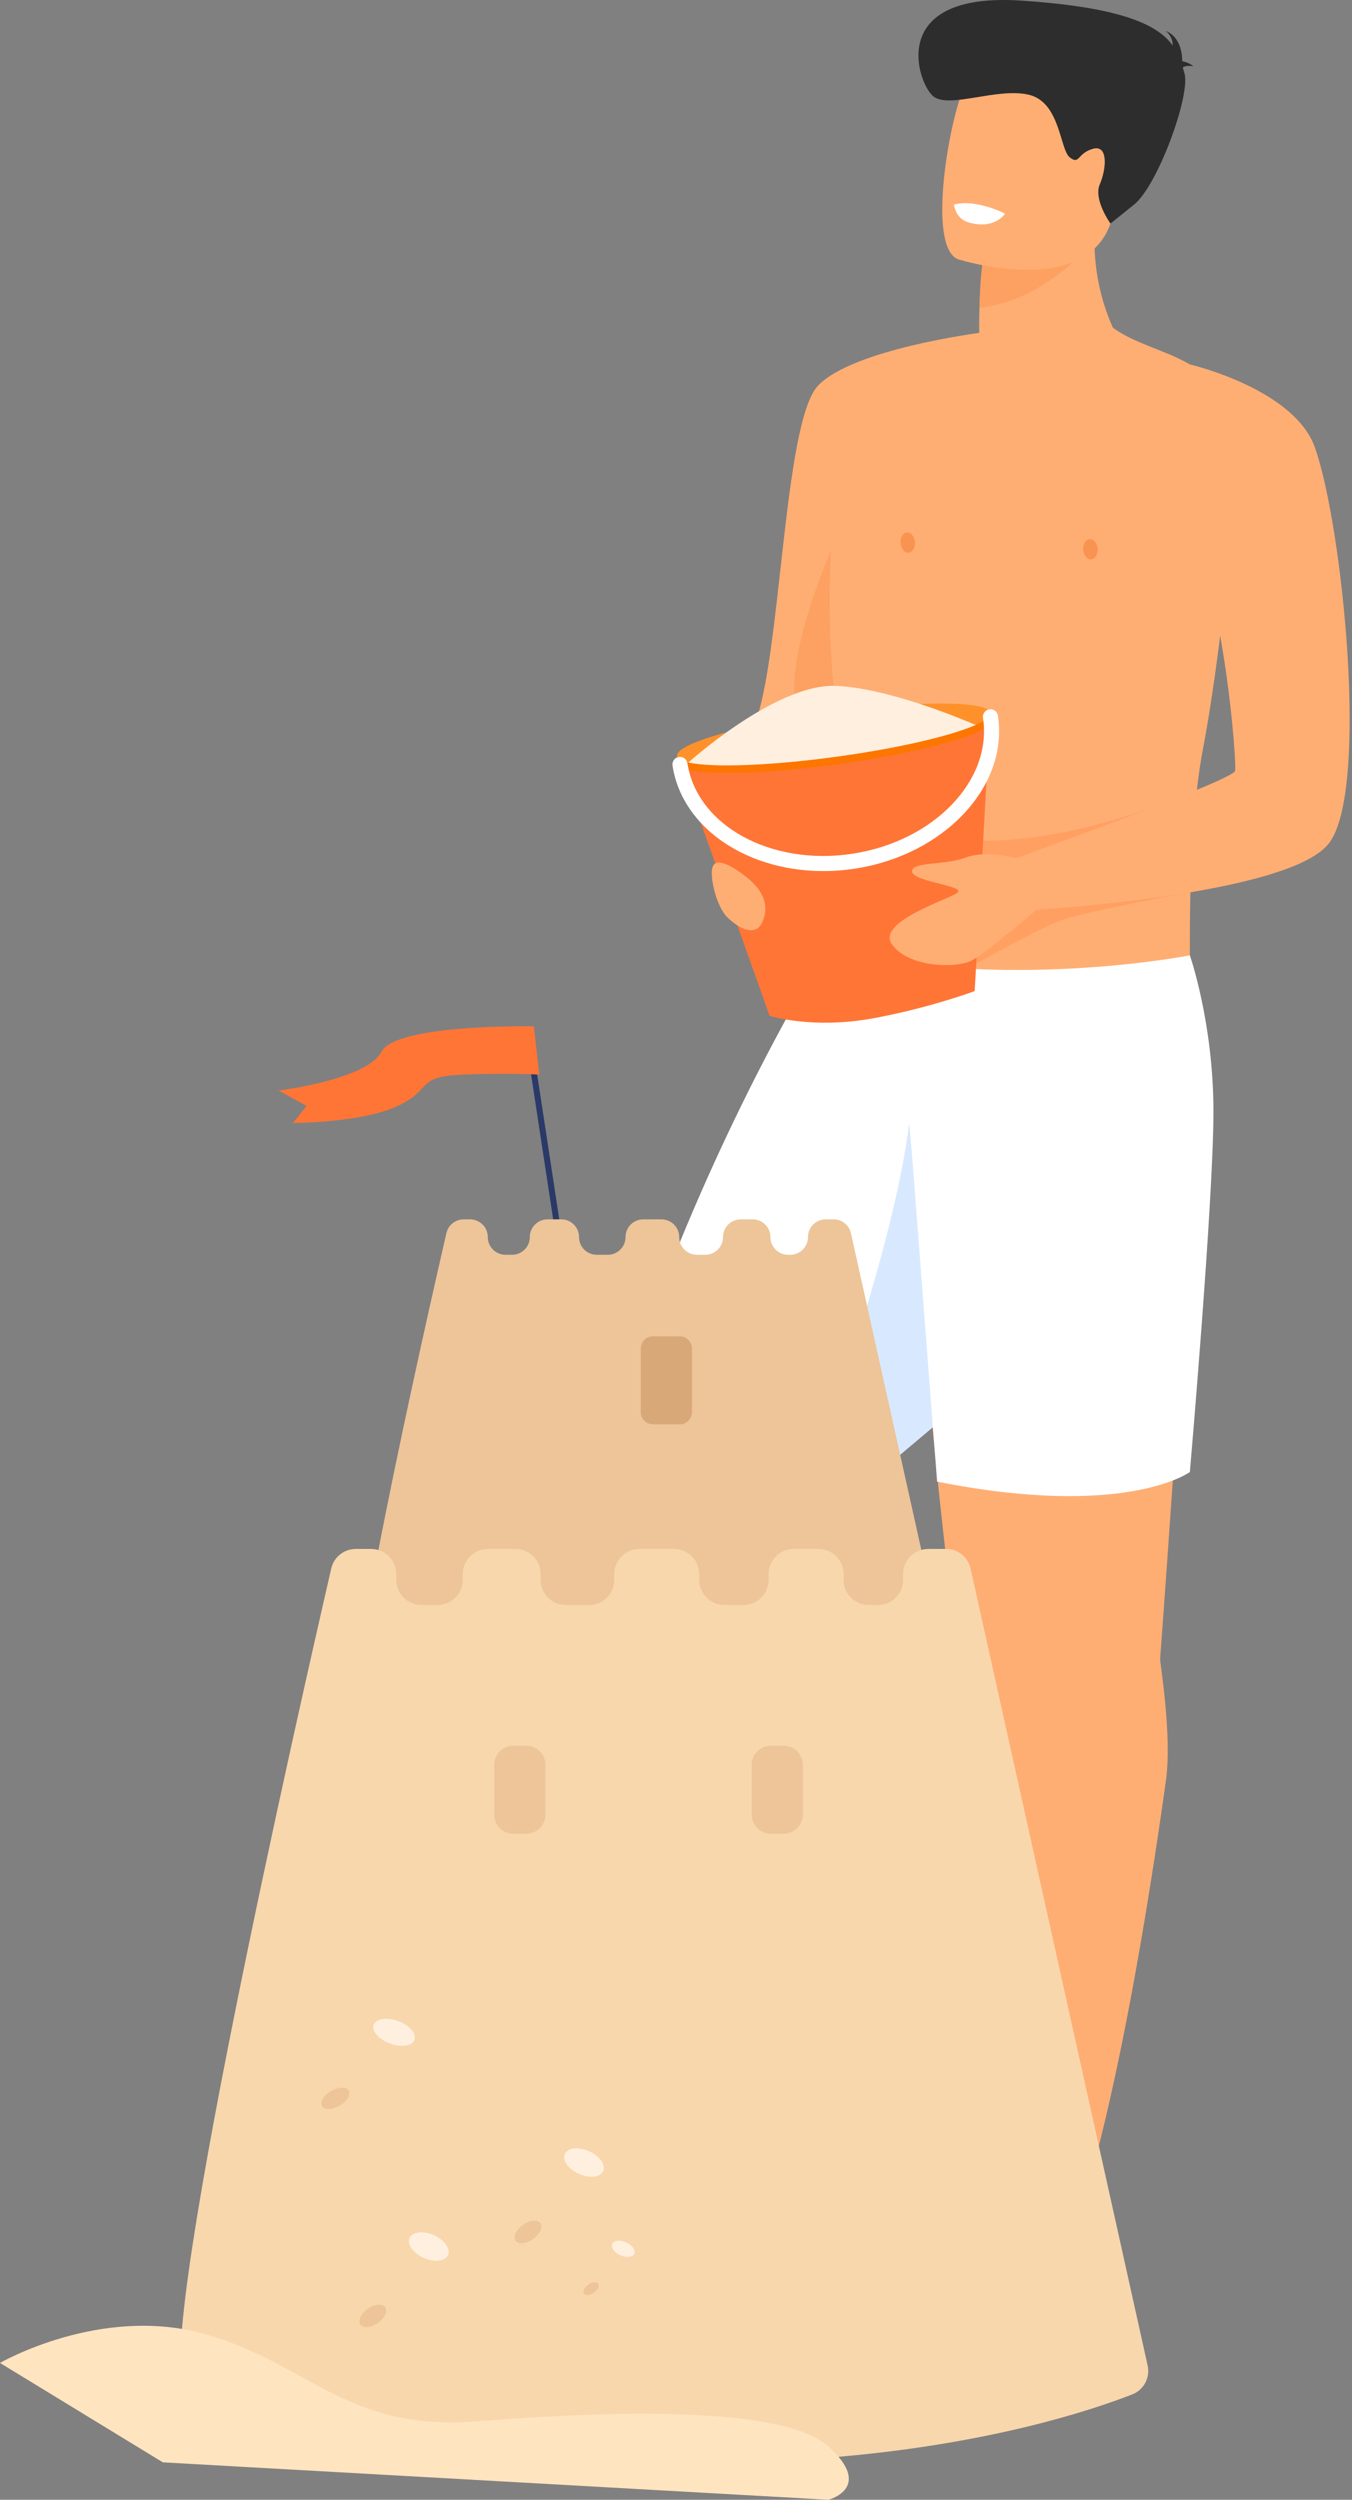 <?xml version="1.0" encoding="UTF-8" standalone="no"?>
<!DOCTYPE svg PUBLIC "-//W3C//DTD SVG 1.1//EN" "http://www.w3.org/Graphics/SVG/1.1/DTD/svg11.dtd">
<svg width="100%" height="100%" viewBox="0 0 369 682" version="1.1" xmlns="http://www.w3.org/2000/svg" xmlns:xlink="http://www.w3.org/1999/xlink" xml:space="preserve" xmlns:serif="http://www.serif.com/" style="fill-rule:evenodd;clip-rule:evenodd;stroke-linejoin:round;stroke-miterlimit:2;">
    <rect x="0" y="0" width="369" height="682" fill="#808080" stroke="none"/>
    <rect id="画板1" x="0" y="0" width="368.358" height="681.999" style="fill:none;"/>
    <clipPath id="_clip1">
        <rect id="画板11" serif:id="画板1" x="0" y="0" width="368.358" height="681.999"/>
    </clipPath>
    <g clip-path="url(#_clip1)">
        <g transform="matrix(1,0,0,1,-667.438,-145.752)">
            <g transform="matrix(1,0,0,1,934.766,387.266)">
                <path d="M0,-150.702C0,-150.702 -34.497,-146.274 -44.035,-136.329C-53.57,-126.387 -54.085,-61.681 -61.478,-43.551C-70.242,-22.061 -69.842,0 -69.842,0L-19.191,-34.345L0,-150.702Z" style="fill:rgb(255,174,115);fill-rule:nonzero;"/>
            </g>
            <g transform="matrix(1,0,0,1,-134.885,-2583.82)">
                <g opacity="0.5">
                    <g transform="matrix(1,0,0,1,1030.27,2939.49)">
                        <path d="M0,-62.313C0,-62.313 -15.642,-28.557 -9.931,-14.279C-4.22,0 3.013,-7.5 3.013,-7.5L0,-62.313Z" style="fill:rgb(249,147,82);fill-rule:nonzero;"/>
                    </g>
                </g>
            </g>
            <g transform="matrix(1,0,0,1,830.805,731.999)">
                <path d="M0,-11.232C0,-11.232 1.898,10.726 -2.744,13.012L-62.147,12.89C-62.147,12.89 -62.147,6.034 -52.606,4.511C-43.065,2.988 -24.347,0.64 -21.51,-11.802C-18.674,-24.244 0,-11.232 0,-11.232" style="fill:rgb(255,174,115);fill-rule:nonzero;"/>
            </g>
            <g transform="matrix(1,0,0,1,913.683,740.19)">
                <path d="M0,-306.651C0,-306.651 3.133,-268.16 6.816,-221.892C11.821,-159.04 20.702,-105.79 22.708,-91.29C29.519,-42.038 26.419,0.734 26.419,0.734C26.419,0.734 30.549,7.6 50.152,3.532C50.152,3.532 60.612,-27.574 71.96,-108.581C73.709,-121.066 70.311,-140.839 70.388,-141.853C75.03,-204.316 82.068,-314.251 82.068,-314.251L0,-306.651Z" style="fill:rgb(255,174,115);fill-rule:nonzero;"/>
            </g>
            <g transform="matrix(1,0,0,1,979.597,212.402)">
                <path d="M0,35.835C0,35.835 -40.465,48.585 -61.281,38.649C-61.281,38.649 -54.931,32.659 -44.809,28.987C-44.928,24.501 -44.963,20.618 -44.831,17.35C-44.673,9.786 -44.061,5.575 -44.061,5.575L-27.805,-3.78L-12.375,-12.75C-17.952,17.968 0,35.835 0,35.835" style="fill:rgb(255,174,115);fill-rule:nonzero;"/>
            </g>
            <g transform="matrix(1,0,0,1,1005.83,423.4)">
                <path d="M0,-157.414C0.013,-157.293 -3.985,-105.103 -10.077,-73.278C-10.731,-69.845 -11.277,-66.107 -11.727,-62.16C-14.019,-42.1 -13.853,-16.677 -13.295,1.606C-12.888,14.844 -12.28,24.344 -12.248,25.346C-12.165,27.688 -116.812,31.991 -117.491,31.407C-117.776,31.198 -99.373,-17.058 -107.426,-64.051C-117.275,-121.514 -109.958,-163.29 -96.93,-174.187C-91.745,-178.528 -71.057,-186.835 -71.057,-186.835C-63.435,-185.337 -64.971,-176.459 -56.924,-180.381C-48.109,-184.633 -36.166,-189.405 -34.643,-188.237C-23.119,-179.81 -4.156,-181.612 0,-157.414" style="fill:rgb(255,174,115);fill-rule:nonzero;"/>
            </g>
            <g transform="matrix(1,0,0,1,-134.885,-2583.82)">
                <g opacity="0.5">
                    <g transform="matrix(-0.21,-0.978,-0.978,0.21,1074.38,2789.47)">
                        <path d="M-11.224,-24.458C-11.224,-24.458 -24.363,-9.275 -22.576,9.674C-15.212,7.933 -11.224,6.452 -11.224,6.452L-5.487,-11.405L-11.224,-24.458Z" style="fill:rgb(249,147,82);fill-rule:nonzero;"/>
                    </g>
                </g>
            </g>
            <g transform="matrix(1,0,0,1,992.464,385.367)">
                <path d="M0,3.798C0,3.798 -26.479,8.569 -34.728,11.266C-42.499,13.806 -66.712,27.924 -66.712,27.924C-66.712,27.924 -94.065,-13.661 -64.054,-10.628C-34.037,-7.595 1.635,-24.126 1.635,-24.126C-0.657,-4.066 -0.559,-14.485 0,3.798" style="fill:rgb(255,160,98);fill-rule:nonzero;"/>
            </g>
            <g transform="matrix(0.835,0.55,0.55,-0.835,919.109,199.021)">
                <path d="M17.847,-9.178C17.847,-9.178 53.381,0.905 46.961,22.646C40.543,44.387 40.806,60.331 17.847,54.813C-5.112,49.294 -7.051,39.68 -6.697,31.887C-6.343,24.094 8.439,-11.24 17.847,-9.178" style="fill:rgb(255,174,115);fill-rule:nonzero;"/>
            </g>
            <g transform="matrix(1,0,0,1,990.243,186.091)">
                <path d="M0,-21.931C0.382,-22.259 1.181,-22.452 2.875,-22.299C2.875,-22.299 1.654,-23.335 -0.136,-23.64C-0.148,-26.029 -0.791,-30.346 -4.667,-31.936C-4.667,-31.936 -2.673,-30.47 -2.751,-27.944C-6.715,-33.406 -16.193,-38.34 -44.156,-40.175C-81.008,-42.592 -72.39,-17.52 -68.077,-14.054C-63.764,-10.588 -50.783,-16.487 -42.097,-14.512C-33.41,-12.538 -33.583,0.404 -30.855,2.58C-28.128,4.756 -28.852,1.504 -24.553,0.267C-20.255,-0.97 -20.842,5.769 -22.638,9.946C-24.435,14.123 -19.725,20.661 -19.725,20.661L-13.248,15.443C-6.771,10.224 2.22,-14.558 0.465,-20.374C0.31,-20.888 0.158,-21.408 0,-21.931" style="fill:rgb(45,45,45);fill-rule:nonzero;"/>
            </g>
            <g transform="matrix(1,0,0,1,894.802,723.559)">
                <path d="M0,-305.364C0,-305.364 -58.014,-198.473 -71.658,-150.583C-85.302,-102.692 -85.681,0.02 -85.681,0.02L-63.997,-2.792C-63.997,-2.792 -23.306,-84.068 -30.725,-130.365C-34.256,-152.394 75.016,-202.127 66.513,-265.034C61.059,-305.384 0,-305.364 0,-305.364" style="fill:rgb(255,174,115);fill-rule:nonzero;"/>
            </g>
            <g transform="matrix(0.075,0.997,0.997,-0.075,964.754,293.658)">
                <path d="M1.962,-1.82C3.494,-1.82 4.736,-0.938 4.735,0.148C4.736,1.235 3.493,2.115 1.962,2.116C0.43,2.115 -0.812,1.234 -0.812,0.147C-0.812,-0.94 0.43,-1.82 1.962,-1.82" style="fill:rgb(249,147,82);fill-rule:nonzero;"/>
            </g>
            <g transform="matrix(0,1,1,0,927.082,377.548)">
                <path d="M1.33,-1.33C2.862,-1.33 4.104,-0.735 4.104,0C4.104,0.735 2.862,1.33 1.33,1.33C-0.202,1.33 -1.444,0.735 -1.444,0C-1.444,-0.735 -0.202,-1.33 1.33,-1.33" style="fill:rgb(249,147,82);fill-rule:nonzero;"/>
            </g>
            <g transform="matrix(0.075,0.997,0.997,-0.075,914.901,291.845)">
                <path d="M1.962,-1.82C3.494,-1.82 4.736,-0.94 4.736,0.148C4.736,1.235 3.493,2.115 1.962,2.115C0.43,2.115 -0.812,1.235 -0.812,0.147C-0.812,-0.94 0.43,-1.82 1.962,-1.82" style="fill:rgb(249,147,82);fill-rule:nonzero;"/>
            </g>
            <g transform="matrix(1,0,0,1,838.967,429.252)">
                <path d="M0,93.411C0,93.411 20.54,106.964 51.251,114.576L51.256,114.582C56.487,115.878 62.24,117.078 68.55,118.101L84.235,104.878L131.228,65.27L153.217,-22.854C153.217,-22.854 101.87,-12.757 54.116,-24.69C54.116,-24.69 22.208,25.608 0,93.411" style="fill:white;fill-rule:nonzero;"/>
            </g>
            <g transform="matrix(1,0,0,1,890.218,455.652)">
                <path d="M0,88.176L0.005,88.182C5.236,89.478 10.989,90.677 17.3,91.701L32.985,78.478L25.358,-3.525C21.224,31.065 0,88.176 0,88.176" style="fill:rgb(216,233,255);fill-rule:nonzero;"/>
            </g>
            <g transform="matrix(1,0,0,1,992.186,560.209)">
                <path d="M0,-153.811C0,-153.811 6.436,-135.424 6.436,-111.167C6.436,-86.911 0,-12.855 0,-12.855C0,-12.855 -17.439,0 -68.983,-10.233L-78.503,-134.27L0,-153.811Z" style="fill:white;fill-rule:nonzero;"/>
            </g>
            <g transform="matrix(1,0,0,1,937.733,426.681)">
                <path d="M0,-86.426L-4.277,-10.537C-4.277,-10.537 -16.26,-6.047 -31.632,-3.172C-48.592,0 -60.257,-3.802 -60.257,-3.802L-85.512,-74.681C-85.512,-74.681 -70.42,-70.949 -43.842,-74.499C-11.643,-78.801 0,-86.426 0,-86.426" style="fill:rgb(255,117,54);fill-rule:nonzero;"/>
            </g>
            <g transform="matrix(-0.136,-0.991,-0.991,0.136,883.519,306.621)">
                <path d="M-42.756,-49.028C-46.137,-49.028 -48.878,-29.706 -48.878,-5.872C-48.878,17.963 -46.137,37.285 -42.756,37.286C-39.375,37.286 -36.633,17.963 -36.634,-5.871C-36.633,-29.706 -39.374,-49.028 -42.756,-49.028" style="fill:rgb(252,118,0);fill-rule:nonzero;"/>
            </g>
            <g transform="matrix(1,0,0,1,937.729,352.322)">
                <path d="M0,-12.063C0.129,-11.1 -1.315,-9.981 -4.007,-8.788C-10.699,-5.818 -25.074,-2.442 -41.917,-0.129C-60.169,2.379 -75.974,2.895 -82.423,1.457C-84.315,1.03 -85.4,0.433 -85.508,-0.326C-85.752,-2.116 -80.524,-4.469 -72.001,-6.774C-64.557,-8.781 -54.596,-10.748 -43.585,-12.26C-34.587,-13.493 -26.186,-14.246 -19.202,-14.518C-7.865,-14.958 -0.278,-14.138 0,-12.063" style="fill:rgb(255,145,43);fill-rule:nonzero;"/>
            </g>
            <g transform="matrix(1,0,0,1,893.448,339.595)">
                <path d="M0,43.794C-21.477,44.301 -39.803,32.355 -42.462,15.03C-42.634,13.905 -41.863,12.853 -40.738,12.68C-39.624,12.498 -38.563,13.279 -38.389,14.404C-35.778,31.421 -15.552,42.485 6.679,39.074C28.918,35.661 44.887,19.04 42.275,2.024C42.103,0.899 42.874,-0.153 43.999,-0.325C45.112,-0.507 46.175,0.274 46.348,1.399C49.304,20.661 31.789,39.389 7.304,43.147C4.843,43.525 2.401,43.737 0,43.794" style="fill:white;fill-rule:nonzero;"/>
            </g>
            <g transform="matrix(1,0,0,1,933.722,344.172)">
                <path d="M0,-0.638C-6.692,2.332 -21.066,5.708 -37.909,8.021C-56.162,10.529 -71.967,11.045 -78.415,9.607C-77.412,8.719 -73.418,5.247 -67.994,1.376C-59.525,-4.672 -47.578,-11.683 -38.18,-11.297C-31.101,-11.005 -22.585,-8.788 -15.194,-6.367C-8.652,-4.218 -2.99,-1.913 0,-0.638" style="fill:rgb(255,239,223);fill-rule:nonzero;"/>
            </g>
            <g transform="matrix(1,0,0,1,992.184,393.936)">
                <path d="M0,-148.761C0,-148.761 28.395,-142.141 34.107,-126.159C41.699,-104.912 49.161,-31.552 37.737,-17.832C26.132,-3.892 -42.223,0 -42.223,0L-47.501,-14.021C-47.501,-14.021 11.93,-35.334 12.353,-37.872C12.776,-40.411 10.004,-75.585 3.567,-93.691C-2.059,-109.513 0,-148.761 0,-148.761" style="fill:rgb(255,174,115);fill-rule:nonzero;"/>
            </g>
            <g transform="matrix(1,0,0,1,944.683,407.568)">
                <path d="M0,-27.653C0,-27.653 -8.005,-29.997 -13.729,-27.839C-19.453,-25.681 -28.547,-26.792 -28.316,-24.013C-28.085,-21.234 -13.54,-20.159 -15.957,-18.257C-18.373,-16.355 -38.594,-10.221 -33.648,-3.938C-28.702,2.344 -16.164,2.258 -12.235,0.34C-8.307,-1.579 7.06,-14.85 7.06,-14.85L0,-27.653Z" style="fill:rgb(255,174,115);fill-rule:nonzero;"/>
            </g>
            <g transform="matrix(-0.735,0.678,0.678,0.735,879.823,390.519)">
                <path d="M7.787,-18.062C10.177,-16.513 14.154,-9.435 13.928,-5.311C13.7,-1.186 12.054,3.895 7.787,2.073C3.52,0.252 1.773,-3.748 2.598,-9.54C2.865,-11.42 4.306,-20.317 7.787,-18.062" style="fill:rgb(255,174,115);fill-rule:nonzero;"/>
            </g>
            <g transform="matrix(1,0,0,1,927.817,206.804)">
                <path d="M0,-5.248C0,-5.248 0.3,-1.334 4.178,-0.3C11.261,1.589 13.929,-2.772 13.929,-2.772C13.929,-2.772 6.021,-6.837 0,-5.248" style="fill:white;fill-rule:nonzero;"/>
            </g>
            <g transform="matrix(1,0,0,1,823.925,425.678)">
                <path d="M0,84.235C-0.399,84.235 -0.749,83.944 -0.811,83.537L-13.403,1.005C-13.471,0.557 -13.163,0.138 -12.715,0.069C-12.265,0 -11.848,0.309 -11.779,0.757L0.813,83.29C0.881,83.738 0.573,84.157 0.125,84.225C0.083,84.232 0.041,84.235 0,84.235" style="fill:rgb(42,57,103);fill-rule:nonzero;"/>
            </g>
            <g transform="matrix(1,0,0,1,813.158,451.397)">
                <path d="M0,-25.64C0,-25.64 -37.594,-26.37 -41.609,-18.705C-45.624,-11.041 -69.713,-8.121 -69.713,-8.121L-62.048,-3.923L-65.752,0.73C-65.752,0.73 -46.992,0.73 -37.138,-3.923C-27.283,-8.577 -32.484,-11.972 -19.344,-12.464C-6.205,-12.957 1.46,-12.464 1.46,-12.464L0,-25.64Z" style="fill:rgb(255,117,54);fill-rule:nonzero;"/>
            </g>
            <g transform="matrix(1,0,0,1,930.039,507.665)">
                <path d="M0,111.091C0.518,113.421 -0.74,115.785 -2.968,116.641C-17.931,122.391 -75.916,140.332 -165.557,115.038C-172.352,113.119 -145.941,-3.022 -140.762,-25.498C-140.257,-27.689 -138.306,-29.241 -136.057,-29.241L-134.301,-29.241C-131.634,-29.241 -129.472,-27.079 -129.472,-24.412C-129.472,-21.745 -127.31,-19.584 -124.643,-19.584L-122.827,-19.584C-120.16,-19.584 -117.998,-21.745 -117.998,-24.412C-117.998,-27.079 -115.836,-29.241 -113.17,-29.241L-109.4,-29.241C-106.734,-29.241 -104.572,-27.079 -104.572,-24.412C-104.572,-21.745 -102.41,-19.584 -99.743,-19.584L-96.706,-19.584C-94.039,-19.584 -91.878,-21.745 -91.878,-24.412C-91.878,-27.079 -89.716,-29.241 -87.049,-29.241L-82.059,-29.241C-79.393,-29.241 -77.231,-27.079 -77.231,-24.412C-77.231,-21.745 -75.069,-19.584 -72.402,-19.584L-70.097,-19.584C-67.431,-19.584 -65.269,-21.745 -65.269,-24.412C-65.269,-27.079 -63.107,-29.241 -60.44,-29.241L-57.159,-29.241C-54.492,-29.241 -52.331,-27.079 -52.331,-24.412C-52.331,-21.745 -50.169,-19.584 -47.502,-19.584L-46.906,-19.584C-44.24,-19.584 -42.078,-21.745 -42.078,-24.412C-42.078,-27.079 -39.916,-29.241 -37.249,-29.241L-35.063,-29.241C-32.8,-29.241 -30.841,-27.669 -30.349,-25.46L0,111.091Z" style="fill:rgb(237,197,153);fill-rule:nonzero;"/>
            </g>
            <g transform="matrix(1,0,0,1,980.665,614.342)">
                <path d="M0,176.79C0.733,180.091 -1.045,183.432 -4.195,184.66C-26.805,193.472 -118.975,222.788 -262.2,182.373C-273.019,179.32 -230.654,-6.678 -222.811,-40.689C-222.094,-43.798 -219.326,-45.998 -216.135,-45.998L-211.934,-45.998C-208.15,-45.998 -205.082,-42.929 -205.082,-39.145L-205.082,-37.564C-205.082,-33.78 -202.014,-30.711 -198.23,-30.711L-193.774,-30.711C-189.989,-30.711 -186.921,-33.78 -186.921,-37.564L-186.921,-39.145C-186.921,-42.929 -183.853,-45.998 -180.069,-45.998L-172.522,-45.998C-168.737,-45.998 -165.669,-42.929 -165.669,-39.145L-165.669,-37.564C-165.669,-33.78 -162.601,-30.711 -158.817,-30.711L-152.429,-30.711C-148.644,-30.711 -145.576,-33.78 -145.576,-37.564L-145.576,-39.145C-145.576,-42.929 -142.508,-45.998 -138.724,-45.998L-129.244,-45.998C-125.46,-45.998 -122.392,-42.929 -122.392,-39.145L-122.392,-37.564C-122.392,-33.78 -119.324,-30.711 -115.54,-30.711L-110.311,-30.711C-106.527,-30.711 -103.458,-33.78 -103.458,-37.564L-103.458,-39.145C-103.458,-42.929 -100.39,-45.998 -96.606,-45.998L-89.832,-45.998C-86.047,-45.998 -82.979,-42.929 -82.979,-39.145L-82.979,-37.564C-82.979,-33.78 -79.911,-30.711 -76.127,-30.711L-73.603,-30.711C-69.818,-30.711 -66.75,-33.78 -66.75,-37.564L-66.75,-39.145C-66.75,-42.929 -63.682,-45.998 -59.898,-45.998L-55.013,-45.998C-51.802,-45.998 -49.021,-43.767 -48.324,-40.632L0,176.79Z" style="fill:rgb(248,215,173);fill-rule:nonzero;"/>
            </g>
            <g transform="matrix(1,0,0,1,811.11,622.033)">
                <path d="M0,24.007L-3.6,24.007C-6.463,24.007 -8.784,21.686 -8.784,18.823L-8.784,5.184C-8.784,2.32 -6.463,0 -3.6,0L0,0C2.863,0 5.184,2.32 5.184,5.184L5.184,18.823C5.184,21.686 2.863,24.007 0,24.007" style="fill:rgb(237,197,153);fill-rule:nonzero;"/>
            </g>
            <g transform="matrix(1,0,0,1,881.332,622.033)">
                <path d="M0,24.007L-3.49,24.007C-6.383,24.007 -8.729,21.662 -8.729,18.768L-8.729,5.239C-8.729,2.345 -6.383,0 -3.49,0L0,0C2.893,0 5.239,2.345 5.239,5.239L5.239,18.768C5.239,21.662 2.893,24.007 0,24.007" style="fill:rgb(237,197,153);fill-rule:nonzero;"/>
            </g>
            <g transform="matrix(1,0,0,1,852.984,510.339)">
                <path d="M0,24.007L-7.353,24.007C-9.179,24.007 -10.66,22.526 -10.66,20.7L-10.66,3.308C-10.66,1.481 -9.179,0 -7.353,0L0,0C1.827,0 3.308,1.481 3.308,3.308L3.308,20.7C3.308,22.526 1.827,24.007 0,24.007" style="fill:rgb(217,168,120);fill-rule:nonzero;"/>
            </g>
            <g transform="matrix(1,0,0,1,667.438,811.888)">
                <path d="M0,-21.467C0,-21.467 27.407,-37.33 55.794,-29.381C84.18,-21.433 94.52,-2.698 130.227,-5.537C165.934,-8.375 213.624,-9.963 226.114,1.334C238.604,12.631 226.114,15.863 226.114,15.863L44.439,5.648L0,-21.467Z" style="fill:rgb(255,228,192);fill-rule:nonzero;"/>
            </g>
            <g transform="matrix(-0.537,-0.844,-0.844,0.537,765.443,775.838)">
                <path d="M-3.479,-6.338C-4.79,-6.227 -5.852,-4.292 -5.852,-2.014C-5.852,0.264 -4.79,2.021 -3.479,1.91C-2.169,1.799 -1.107,-0.136 -1.107,-2.414C-1.107,-4.692 -2.169,-6.449 -3.479,-6.338" style="fill:rgb(237,197,153);fill-rule:nonzero;"/>
            </g>
            <g transform="matrix(-0.537,-0.844,-0.844,0.537,822.376,781.105)">
                <path d="M-4.331,-7.89C-5.962,-7.752 -7.284,-5.342 -7.284,-2.507C-7.285,0.329 -5.962,2.516 -4.331,2.378C-2.7,2.24 -1.377,-0.171 -1.377,-3.005C-1.377,-5.841 -2.7,-8.028 -4.331,-7.89" style="fill:rgb(248,215,173);fill-rule:nonzero;"/>
            </g>
            <g transform="matrix(0.376,-0.927,-0.927,-0.376,788.461,754.542)">
                <path d="M-5.315,-3.579C-7.188,-3.697 -8.705,-1.225 -8.705,1.944C-8.705,5.111 -7.187,7.776 -5.315,7.894C-3.443,8.012 -1.925,5.54 -1.925,2.371C-1.925,-0.796 -3.442,-3.461 -5.315,-3.579" style="fill:rgb(255,239,223);fill-rule:nonzero;"/>
            </g>
            <g transform="matrix(-0.537,-0.844,-0.844,0.537,807.811,752.932)">
                <path d="M-3.479,-6.338C-4.79,-6.227 -5.852,-4.292 -5.852,-2.015C-5.852,0.264 -4.79,2.02 -3.479,1.91C-2.169,1.799 -1.107,-0.136 -1.107,-2.414C-1.107,-4.692 -2.169,-6.449 -3.479,-6.338" style="fill:rgb(237,197,153);fill-rule:nonzero;"/>
            </g>
            <g transform="matrix(-0.537,-0.844,-0.844,0.537,864.744,758.199)">
                <path d="M-4.331,-7.89C-5.962,-7.752 -7.284,-5.342 -7.284,-2.507C-7.285,0.329 -5.962,2.516 -4.331,2.378C-2.7,2.24 -1.377,-0.17 -1.378,-3.004C-1.377,-5.841 -2.7,-8.027 -4.331,-7.89" style="fill:rgb(248,215,173);fill-rule:nonzero;"/>
            </g>
            <g transform="matrix(0.376,-0.927,-0.927,-0.376,830.829,731.636)">
                <path d="M-5.315,-3.578C-7.187,-3.697 -8.706,-1.225 -8.705,1.944C-8.706,5.112 -7.188,7.776 -5.315,7.894C-3.442,8.012 -1.924,5.541 -1.925,2.372C-1.925,-0.796 -3.442,-3.46 -5.315,-3.578" style="fill:rgb(255,239,223);fill-rule:nonzero;"/>
            </g>
            <g transform="matrix(-0.537,-0.844,-0.844,0.537,826.648,769.123)">
                <path d="M-1.993,-3.631C-2.743,-3.568 -3.352,-2.458 -3.352,-1.154C-3.352,0.151 -2.743,1.158 -1.993,1.095C-1.242,1.031 -0.633,-0.079 -0.633,-1.382C-0.633,-2.688 -1.242,-3.694 -1.993,-3.631" style="fill:rgb(237,197,153);fill-rule:nonzero;"/>
            </g>
            <g transform="matrix(-0.537,-0.844,-0.844,0.537,859.265,772.139)">
                <path d="M-2.481,-4.52C-3.416,-4.441 -4.173,-3.061 -4.173,-1.436C-4.173,0.188 -3.416,1.441 -2.481,1.362C-1.547,1.283 -0.79,-0.097 -0.788,-1.722C-0.789,-3.347 -1.547,-4.599 -2.481,-4.52" style="fill:rgb(248,215,173);fill-rule:nonzero;"/>
            </g>
            <g transform="matrix(0.376,-0.927,-0.927,-0.376,839.835,756.921)">
                <path d="M-3.045,-2.05C-4.118,-2.117 -4.987,-0.701 -4.988,1.114C-4.988,2.929 -4.118,4.455 -3.045,4.523C-1.972,4.591 -1.103,3.174 -1.103,1.359C-1.103,-0.455 -1.973,-1.983 -3.045,-2.05" style="fill:rgb(255,239,223);fill-rule:nonzero;"/>
            </g>
            <g transform="matrix(-0.5,-0.866,-0.866,0.5,755.328,716.124)">
                <path d="M-3.648,-6.319C-4.928,-6.319 -5.964,-4.433 -5.965,-2.106C-5.964,0.221 -4.928,2.106 -3.648,2.106C-2.368,2.106 -1.331,0.219 -1.331,-2.107C-1.331,-4.433 -2.368,-6.319 -3.648,-6.319" style="fill:rgb(237,197,153);fill-rule:nonzero;"/>
            </g>
            <g transform="matrix(-0.5,-0.866,-0.866,0.5,815.088,721.024)">
                <path d="M-4.542,-7.866C-6.134,-7.866 -7.426,-5.518 -7.426,-2.622C-7.426,0.275 -6.134,2.622 -4.542,2.622C-2.949,2.622 -1.658,0.275 -1.657,-2.622C-1.657,-5.519 -2.949,-7.866 -4.542,-7.866" style="fill:rgb(248,215,173);fill-rule:nonzero;"/>
            </g>
            <g transform="matrix(0.346,-0.938,-0.938,-0.346,778.853,695.701)">
                <path d="M-5.573,-3.886C-7.377,-3.886 -8.839,-1.227 -8.839,2.053C-8.839,5.333 -7.377,7.991 -5.573,7.992C-3.769,7.992 -2.306,5.333 -2.306,2.053C-2.306,-1.227 -3.768,-3.886 -5.573,-3.886" style="fill:rgb(255,239,223);fill-rule:nonzero;"/>
            </g>
        </g>
    </g>
</svg>
